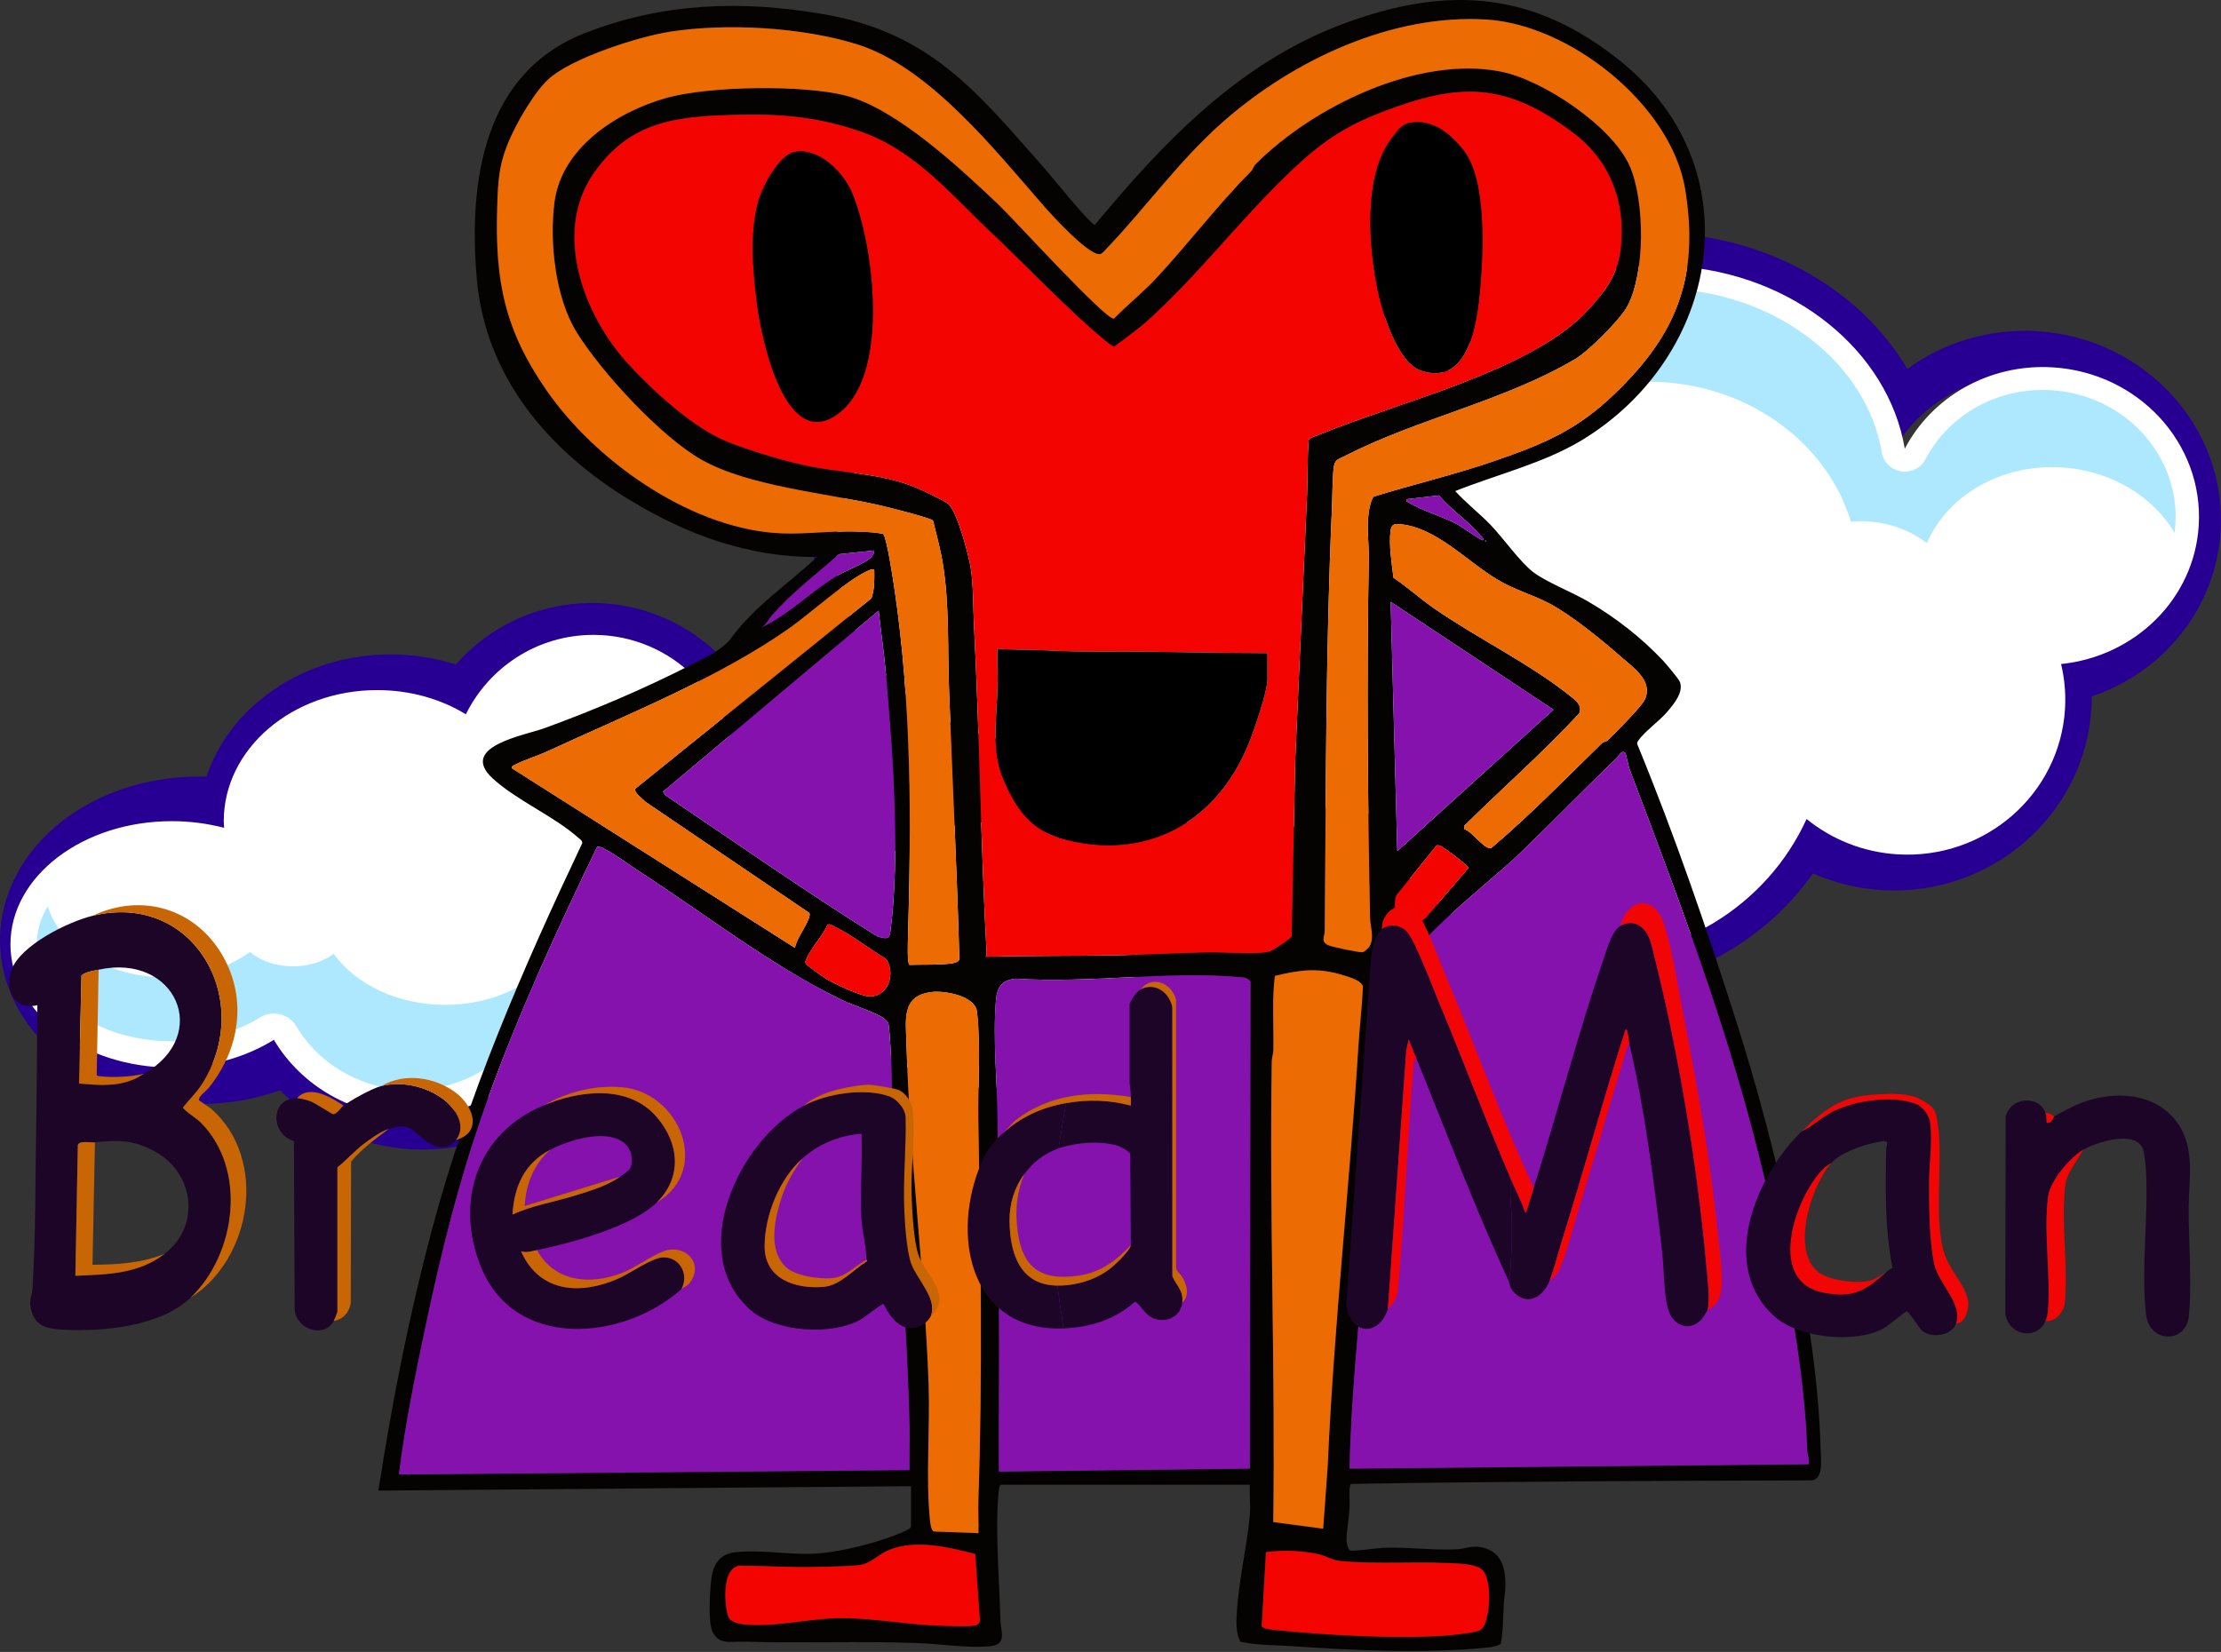 <svg xmlns="http://www.w3.org/2000/svg" width="1453" height="1081" viewBox="0 0 1453 1081" fill="none"><rect x="0" y="0" width="1453" height="1081" fill="#333333" stroke="none"/><g clip-path="url(#clip0_374_33)"><path d="M474.06 513.35C474.06 517.92 473.66 522.33 472.94 526.73C482.8 514.47 496.66 506.77 511.97 506.77C539.22 506.77 561.74 530.97 565.59 562.55C581.86 549.09 603.58 540.75 627.62 540.75C677.95 540.75 718.82 577.06 718.82 621.86C718.82 666.58 677.95 702.89 627.62 702.89C588.03 702.89 554.45 680.45 541.86 649.19C541.94 651.03 542.18 652.8 542.18 654.64C542.18 696.72 502.99 730.94 454.58 730.94C407.93 730.94 369.87 699.04 367.3 658.89C353.99 694.55 318.41 720.2 276.49 720.2C240.5 720.2 209.17 701.37 192.58 673.48C175.67 684.06 154.03 690.39 130.39 690.39C76.13 690.39 32.05 656.73 32.05 615.29C32.05 573.77 76.13 540.19 130.39 540.19C141.61 540.19 152.27 541.63 162.29 544.28C162.21 542.92 162.05 541.55 162.05 540.19C162.05 496.03 203.89 460.29 255.58 460.29C275.78 460.29 294.37 465.74 309.6 475.04C323.79 446.35 353.2 426.63 387.34 426.63C435.27 426.63 474.06 465.42 474.06 513.35ZM387.34 394.57C352.5 394.57 320.4 409.48 298.2 434.83C284.66 430.48 270.28 428.23 255.58 428.23C222.95 428.23 192.06 439.27 168.61 459.31C152.59 472.99 141.2 489.76 135.12 508.21C133.55 508.16 131.98 508.14 130.4 508.14C97.16 508.14 65.57 518.28 41.44 536.69C15.1 556.78 0 585.43 0 615.29C0 645.15 15.1 673.75 41.42 693.86C65.56 712.3 97.16 722.45 130.39 722.45C148.92 722.45 166.79 719.38 183.22 713.44C207.22 737.87 240.91 752.26 276.5 752.26C308.09 752.26 337.84 740.94 360.75 721.68C382.7 746.9 416.7 763 454.59 763C496.75 763 533.88 743.16 555.2 713.24C575.84 727.01 601.07 734.95 627.62 734.95C695.59 734.95 750.88 684.22 750.88 621.86C750.88 559.46 695.58 508.7 627.62 508.7C612.15 508.7 596.99 511.37 582.83 516.46C579.34 510.76 575.3 505.48 570.77 500.72C554.81 483.95 533.92 474.72 511.97 474.72C507.94 474.72 503.94 475.04 499.99 475.66C484.2 428.58 439.67 394.57 387.34 394.57Z" fill="#270093"></path><path d="M6.84 617.97C6.84 662.45 54.16 698.58 112.4 698.58C137.78 698.58 161.01 691.78 179.16 680.43C196.97 710.37 230.61 730.59 269.24 730.59C314.24 730.59 352.43 703.06 366.72 664.78C369.47 707.88 410.34 742.12 460.41 742.12C512.37 742.12 554.44 705.38 554.44 660.22C554.44 658.24 554.18 656.35 554.1 654.37C567.61 687.92 603.66 712.01 646.16 712.01C700.19 712.01 744.06 673.04 744.06 625.03C744.06 576.94 700.18 537.97 646.16 537.97C620.35 537.97 597.04 546.92 579.57 561.37C575.44 527.47 551.27 501.49 522.01 501.49C505.58 501.49 490.69 509.75 480.11 522.91C480.88 518.18 481.31 513.45 481.31 508.54C481.31 457.09 439.67 415.45 388.22 415.45C351.57 415.45 319.99 436.61 304.77 467.41C288.42 457.43 268.46 451.58 246.78 451.58C191.29 451.58 146.38 489.95 146.38 537.35C146.38 538.81 146.55 540.28 146.64 541.74C135.89 538.9 124.44 537.35 112.4 537.35C54.16 537.35 6.84 573.4 6.84 617.96V617.97Z" fill="white"></path><path d="M24.04 617.97C24.04 652.9 63.7 681.38 112.4 681.38C133.56 681.38 154.04 675.87 170.04 665.81C172.79 664.09 175.98 663.23 179.16 663.23C180.54 663.23 181.91 663.4 183.2 663.75C187.67 664.78 191.55 667.62 193.95 671.67C209.26 697.39 238.08 713.4 269.23 713.4C305.71 713.4 338.4 691.46 350.62 658.77C353.12 651.97 359.57 647.59 366.71 647.59C367.57 647.59 368.34 647.68 369.21 647.76C377.3 648.96 383.4 655.59 383.92 663.67C386.07 698 419.71 724.93 460.4 724.93C502.73 724.93 537.23 695.94 537.23 660.23C537.23 659.45 537.14 658.77 537.06 658.08C537.06 657.13 536.98 656.19 536.89 655.15C536.55 646.81 542.22 639.32 550.4 637.6C551.69 637.26 552.9 637.17 554.1 637.17C560.98 637.17 567.44 641.3 570.1 647.92C581.37 675.97 611.91 694.81 646.15 694.81C686.93 694.81 720.83 668.48 726.07 634.41C711.1 648.52 688.21 657.55 662.58 657.55C623.78 657.55 591.34 636.9 583.17 609.29C579.56 610.15 575.69 610.58 571.73 610.58C560.89 610.58 551.26 607.22 544.98 601.98C533.88 624.18 509.45 639.58 481.14 639.58C454.99 639.58 432.19 626.5 420.06 607.06C405.95 617.81 386.94 624.27 366.2 624.27C365.51 624.27 364.82 624.27 364.14 624.18C349.69 644.14 322.41 657.56 291.27 657.56C260.04 657.56 232.77 644.14 218.31 624.18C211.43 629.25 202.05 632.35 191.64 632.35C180.54 632.35 170.48 628.74 163.51 622.97C149.32 633.29 130.04 639.57 108.62 639.57C70.76 639.57 39.1 619.61 31.27 592.94C26.63 600.6 24.04 609.12 24.04 617.98V617.97Z" fill="#AEE8FF"></path><path d="M1028.63 618.46C960.24 614.31 905.3 566.24 890.46 503.99C873.74 528.64 846.06 544.08 815.66 542.23C778.7 539.99 748.87 513.02 739.07 477.18C722.87 482.43 705.14 484.84 686.73 483.72C613.85 479.3 558.09 421.61 562.14 354.85C566.19 288.02 628.52 237.49 701.4 241.92C729.37 243.62 754.73 253.2 775.26 268.01C787.78 228.53 826.61 201.01 870.86 203.69C903.84 205.69 931.77 223.99 947.1 250.08C974.3 206.12 1029.88 177.73 1092.31 181.52C1167.4 186.08 1227.2 235.6 1237.51 297.06C1254.56 264.45 1290.65 243.15 1331 245.59C1385.18 248.88 1426.5 293.66 1423.35 345.6C1420.53 392.05 1383.01 428.43 1336.32 433.21C1338.5 442.26 1339.4 451.81 1338.81 461.57C1335.53 515.68 1288.1 556.89 1232.97 553.54C1211.03 552.21 1191.21 543.97 1175.44 531.2C1150.55 585.89 1093.14 622.36 1028.65 618.44L1028.63 618.46ZM1026.88 647.36C1064.22 649.63 1100.71 640.67 1132.41 621.46C1153.82 608.49 1171.99 591.52 1186.06 571.53C1200.2 577.79 1215.42 581.5 1231.19 582.46C1302.51 586.79 1363.99 533.37 1368.23 463.37C1368.38 460.82 1368.46 458.27 1368.46 455.72C1415.81 439.66 1449.72 397.69 1452.77 347.41C1456.88 279.61 1403.03 220.98 1332.73 216.71C1301.57 214.82 1271.61 223.97 1247.79 241.41C1237.73 224.35 1224.24 208.78 1207.86 195.59C1176.63 170.44 1136.21 155.19 1094.04 152.63C1058.77 150.49 1023.97 157.16 993.4 171.92C975.67 180.48 959.86 191.49 946.48 204.48C926.14 187.1 900.32 176.48 872.58 174.8C827.94 172.09 786.62 192.81 762.68 227.48C744.07 219.21 723.93 214.29 703.13 213.03C614.15 207.63 537.69 270.46 532.67 353.08C527.66 435.66 595.97 507.23 684.95 512.63C697.2 513.37 709.32 512.85 721.21 511.07C740.1 545.61 774.73 568.76 813.88 571.14C837.12 572.55 859.62 566.7 878.97 554.79C889.49 573.74 903.5 590.87 920.26 604.98C950.35 630.3 987.2 644.96 1026.84 647.36H1026.88Z" fill="#270093"></path><path d="M547.25 353.44C551.45 284.29 615.94 232 691.36 236.57C720.31 238.33 746.54 248.25 767.79 263.57C780.74 222.71 820.93 194.23 866.71 197.01C900.84 199.08 929.74 218.02 945.61 245.02C973.75 199.53 1031.28 170.15 1095.88 174.07C1173.58 178.78 1235.46 230.04 1246.13 293.64C1263.77 259.89 1301.12 237.85 1342.87 240.38C1398.94 243.78 1441.7 290.12 1438.43 343.87C1435.51 391.94 1396.68 429.58 1348.37 434.53C1350.63 443.9 1351.56 453.78 1350.95 463.88C1347.55 519.88 1298.48 562.52 1241.42 559.06C1218.72 557.68 1198.21 549.16 1181.88 535.94C1156.12 592.53 1096.72 630.27 1029.98 626.22C959.21 621.93 902.36 572.18 887 507.77C869.7 533.28 841.05 549.25 809.59 547.34C771.35 545.02 740.47 517.11 730.33 480.03C713.56 485.47 695.21 487.96 676.17 486.8C600.75 482.22 543.05 422.52 547.24 353.44H547.25Z" fill="white"></path><path d="M562.48 354.36C566.17 293.58 623.561 247.46 690.441 251.52C715.351 253.03 739.011 261.37 758.781 275.63C761.121 277.35 763.971 278.35 766.861 278.52C768.761 278.64 770.691 278.38 772.561 277.82C777.241 276.3 780.901 272.7 782.331 268.06C793.571 232.72 827.85 209.67 865.79 211.97C893.52 213.65 918.441 228.82 932.381 252.48C934.951 256.84 939.591 259.67 944.691 259.98L945.451 260.03C950.801 260.05 955.86 257.36 958.66 252.8C984.77 210.64 1038.28 185.6 1094.96 189.03C1164.13 193.23 1221.34 238.27 1231.07 296.03C1232.14 302.4 1237.26 307.44 1243.77 308.43C1244.22 308.53 1244.76 308.56 1245.21 308.59C1251.23 308.96 1256.92 305.85 1259.69 300.46C1275.17 270.93 1307.44 253.23 1341.95 255.33C1389.49 258.21 1425.94 297.49 1423.19 342.95C1423.07 344.89 1422.88 346.76 1422.62 348.62C1408.47 324.8 1381.05 307.83 1348.68 305.87C1308.91 303.46 1273.93 324.37 1260.58 355.38C1249.76 347.22 1236.46 342.06 1221.91 341.18C1218.18 340.95 1214.5 341.03 1210.89 341.41C1195.94 291.73 1147.25 253.66 1087.37 250.03C1035.04 246.85 988.011 270.79 963.091 308.6C945.091 283.95 916.901 267.23 884.371 265.26C843.231 262.76 806.141 284.37 786.501 318.15C780.751 313.38 773.221 310.22 764.841 309.71C751.891 308.92 740.151 314.67 733.561 323.79C717.191 315.07 697.731 309.39 676.711 308.11C621.561 304.76 574 332.42 562.97 371.89C562.32 366.15 562.151 360.28 562.501 354.38L562.48 354.36Z" fill="#AEE8FF"></path><path d="M595.95 972.53L247.56 975.41C256.34 918.2 267.56 861.25 282.39 805.33C305.81 717 341.99 633.92 380.95 551.66C380.91 549.85 379.15 548.95 378.01 547.93C362.65 534.28 337.89 523.65 322.42 509.47C299.53 488.48 343.19 481.26 356.54 476.38C389.27 464.41 421.3 450.79 452.34 434.94C461.07 430.48 470.97 426.07 477.44 418.77C492.79 397.21 515.32 382.38 534.53 364.53C489.56 364.63 450.2 350.27 412.35 327.4C359.02 295.17 317.39 246.53 311.89 182.17C306.49 118.93 316.05 47.69 382.64 21.66C433.7 1.7 484.79 0.02 538.57 9.24C608.97 21.31 639.57 60.62 683.78 110.68C687.63 115.04 713.9 147.63 716.3 147.12C761.41 92.66 810.77 40.98 878.57 15.65C947.1 -9.95 1003.64 -5.85 1060.92 40.66C1147.13 110.65 1125.45 233.11 1034.85 288.05C1010.01 303.11 978.87 310.62 952.03 321.35C959.2 329.25 967.68 335.76 975.08 343.4C983.27 351.86 994.7 368.21 1003.37 374.62C1012.15 381.11 1028.72 387.61 1039.04 393.65C1056.88 404.08 1073.62 417.09 1087.86 432.17C1089.79 434.21 1098.17 444.17 1098.93 446.05C1101.7 452.93 1094.98 460.76 1090.72 465.81C1085.83 471.6 1075.63 478.91 1071.93 484.48C1071.34 485.37 1070.77 485.99 1071.18 487.15C1095.86 547.07 1116.92 608.65 1136.56 670.45C1161.87 750.08 1189.02 864.84 1191.05 948.03C1191.21 954.76 1193.47 969.41 1183.86 968.75C1083.83 968.98 983.74 969.38 883.84 971.04C882.13 972.23 883.11 983.5 882.93 986.45C882.54 993.05 880.83 1002.24 880.92 1008.55C880.94 1010.02 882.11 1013.97 883.14 1014.56C884.6 1015.39 901.97 1012.94 905.46 1012.81C921.16 1012.23 936.81 1014.57 952.56 1013.84C960.3 1013.48 963.39 1010.44 972.19 1013.33C984.2 1017.27 985.35 1030.21 984.72 1041.19C982.85 1052.5 983.98 1064.65 981.83 1075.73C980.68 1076.86 975.47 1077.91 973.63 1078.09C932.69 1082.14 885.17 1080 844.07 1077.15C833.26 1076.4 821.91 1076.69 811.42 1074.29C808.64 1068.83 808.76 1062.49 809.06 1056.51C810.13 1034.87 815.86 1012.14 817.67 991.22C818.22 984.89 817.3 977.96 817.68 971.56H655C653.95 971.56 653.62 973.9 653.51 974.87C650.71 998.7 653.88 1035.28 654.48 1060.38C654.64 1067.14 658.99 1075.89 648.3 1077.16C634.6 1078.79 614.6 1075.71 600.33 1075.18C562.4 1073.78 524.52 1075.41 487.03 1074.27C478.39 1074.01 469.59 1076.84 465.74 1066.77C463.28 1060.35 464.38 1039.99 465.46 1032.52C466.82 1023.04 471.3 1016.78 481.28 1015.71C497.6 1013.96 516.01 1017.43 532.2 1016.72C544.47 1016.18 559.9 1012.69 571.76 1009.25C575.25 1008.24 595.98 1001.73 595.98 998.92V972.53H595.95ZM818.28 112.28C819.53 111.02 820.13 108.73 821.51 107.35C858.99 69.69 927.86 36.17 981.81 46.82C1009.56 52.3 1055.12 82.8 1066.38 109.09C1076.04 131.65 1076.44 178.82 1064.48 200.61C1059.64 209.43 1039.31 229.72 1030.6 234.87C984.31 262.28 928.82 273.52 880.64 297.98C874.75 300.97 872.93 300.46 872.31 307.89C871.63 315.96 871.71 324.73 871.35 332.84C867.23 424.91 867.48 516.98 866.63 609.32C866.59 613.19 863.88 616.05 868.9 618.48C871.27 619.63 888.74 623.25 891.14 623.11C892.73 623.02 895.54 620.08 896.22 618.75C899.07 613.17 896.42 606.38 896.3 600.68C894.74 522.46 894.09 443.72 895.46 365.51C895.64 355.45 893.88 345.78 895.48 334.89C895.83 332.53 897.15 325.81 898.92 324.89C924.71 316.91 951.21 310.72 976.74 301.94C1006.47 291.72 1028.93 282.92 1052.32 261.4C1095.5 221.67 1112.22 183.77 1102.44 123.9C1093.41 68.67 1027.18 16.23 972.63 12.81C910.64 8.93 846.59 39.15 800.87 79.05C772.11 104.16 749.9 135.5 724.07 162.53C722.91 163.74 720.94 166.3 719.29 166.34C711.57 166.51 688.47 141.22 682.78 134.7C651.05 98.41 607.68 43.42 560.22 28.84C524.28 17.81 475.4 15.01 438.34 20.75C417.79 23.94 373.34 38.1 358.43 52.17C349.47 60.62 338.98 78.73 333.92 90.04C326.3 107.05 325.81 117.62 325.26 136.08C323.81 184.13 330.2 215.99 357.58 255.48C389.25 301.15 449.51 344.06 506.22 348.7C521.74 349.97 537.87 347.91 553.25 347.76C561.5 347.68 569.68 347.95 577.81 349.31C580.27 352.44 584.35 379.84 585.23 385.82C596.39 461.29 596.21 538 593.99 614.04C593.91 616.85 593.45 630.39 594.93 631.41C602.48 631.13 611.08 631.47 618.49 630.86C621.05 630.65 627.44 630.33 627.62 627.52C626.01 568.55 623.04 509.73 620.86 450.96C619.84 423.49 621.2 395.77 616.78 368.66C615.25 359.29 612.64 349.93 610.42 340.7C609.34 339.01 581.1 331.95 576.76 330.94C540.88 322.59 490.29 318.47 459.02 300.88C432.5 285.97 393.46 243.6 377.29 217.53C363.22 194.84 359.35 158.53 362.74 132.29C367.35 96.54 403.55 73.27 435.67 64.14C463.46 56.24 526.1 55.24 554.12 62.77C587.07 71.63 628.61 110.48 653.54 134.18C662.78 142.97 723.3 209.43 728.73 208.51C737.78 199.29 747.91 191.19 756.71 181.72C778.07 158.72 795.81 134.98 818.27 112.28H818.28ZM644.89 626.06C672.87 625.32 700.91 625.64 728.91 625.15C749.19 624.79 769.98 623.6 790.25 623.15C799.94 622.94 823.23 624.94 830.82 622.45C832.96 621.75 844.2 614.33 844.98 612.62L847.35 496.94C849.96 439.09 852.54 381.15 855.11 323.31C855.63 311.54 855.15 299.66 856.16 287.89C856.66 286.42 860.88 285.33 862.51 284.65C913.29 263.5 1002.65 242.63 1038.87 202.84C1050.87 189.66 1058.68 179.58 1060.44 161.07C1063.29 131.17 1052.86 104.74 1029.09 86.86C984.71 53.48 954.51 53.9 903.77 73.5C879.86 82.73 865.03 92.77 846.41 110.19C813.22 141.24 783.74 180.45 750 210.52C743.4 216.4 735.9 221.5 728.86 226.85C727.82 226.85 723.78 223.47 722.61 222.51C698.43 202.67 672.54 174.89 649.18 152.94C621.95 127.36 598.46 98.01 561.89 85.71C534.44 76.48 511.17 74.41 482.17 75.13C442.91 76.1 412.27 78.87 388.24 113.65C361.45 152.42 382.09 206.76 411.17 238.34C427.47 256.04 453.59 280.04 475.71 288.97C489.91 294.7 509.9 300.68 524.87 304.11C549.82 309.82 574.31 309.03 598.5 318.78C602.63 320.45 617.35 327.32 620.27 329.64C626.1 334.25 633.79 363.44 635.03 371.5C636.93 383.83 636.56 397.17 637.2 409.64C640.89 481.06 641.53 552.53 645.46 623.88C645.51 624.72 645.05 625.31 644.87 626.06H644.89ZM970.24 353.5C970.65 351.7 969.22 351.22 968.33 350.14C960.66 340.9 949.23 333.59 941.42 324.19L920.35 326.63C919.86 328.88 920.66 328.17 921.59 328.78C929.73 334.08 944.29 338 953.96 343.41C955.93 344.51 969.57 354.19 970.25 353.5H970.24ZM1051.5 484.67C1056.59 479.69 1073.54 462.94 1076 457.83C1081.88 445.62 1068.16 436.55 1059.95 429.35C1047.66 418.57 1027.9 402.45 1013.72 394.96C1002.53 389.05 991.23 386.23 979.54 379.24C959.53 367.28 939.52 345.06 915.88 343.02C912.03 342.69 910.25 343.18 909.73 347.23C908.52 356.55 910.47 368.68 911.63 378.05C920.74 384.16 928.89 391.62 937.88 397.87C965.93 417.39 1000.94 434.33 1027.18 455.41C1030.91 458.41 1035.29 461.48 1033.15 466.82C1009.37 492.45 982.82 515.82 957.91 540.37V542.47C963.05 544.47 968.69 552.61 973.16 554.6C974.22 555.07 974.92 555.4 975.98 554.62C1001.2 533.21 1024.27 509.47 1047.94 486.38C1049.05 485.3 1050.88 485.29 1051.5 484.69V484.67ZM971.69 353.5V354.46C972.31 354.14 972.31 353.82 971.69 353.5ZM571.95 360.23L548.94 362.64C533.95 375.74 518.48 387.48 505.24 402.44C502.76 405.24 501.5 408.72 498.07 410.62C516.05 402.13 530.11 387.37 547.07 377.1C553 373.51 564.26 369.34 569.03 365.47C570.52 364.26 572.03 362.27 571.94 360.23H571.95ZM571.95 372.69C570.17 372.37 569.09 372.88 567.57 373.59C553.14 380.3 530.6 401.04 516.61 410.92C470.56 443.46 409.02 468.11 357.63 491.87C351.29 494.8 343.2 497.13 337.25 500.29C336.24 500.83 334.51 501.14 334.9 502.73L520.05 620.24C521.15 613.93 527.99 605.6 529.32 600.17C529.57 599.15 530.11 598.29 529.29 597.29L422.32 524.74C420.5 522.71 415.01 519.07 415.45 516.26L570.11 391.49C572.25 385.45 572.04 379 571.95 372.7V372.69ZM909.79 393.82L914.12 556.97L1016.31 464.39L909.79 393.82ZM574.83 399.57L433.7 518.11L435.32 520.38C481.42 551.47 526.95 583.4 574.14 612.85C578.59 613.98 581.71 615.36 582.41 610.16C589.17 560.14 584.01 492.15 579.62 441.33C578.42 427.39 576.27 413.48 574.83 399.58V399.57ZM1063.3 492.69C1060.78 490.41 1058.75 494.98 1057.63 496.05C1036.05 516.71 1015.26 538.22 993.78 558.91C973.36 578.58 912.13 624.16 908.92 650.65C905.47 679.18 903.28 708.15 900.04 736.78C896.72 766.05 894.79 793.02 892.49 822.32C888.86 868.52 883.83 914.64 882.9 961.02L1183.31 958.14C1183.81 955.02 1182.42 952.09 1182.31 949.06C1180.43 897.04 1169.93 842.91 1159.02 791.92C1137.92 693.27 1101.91 597.71 1066.2 503.72C1065.33 501.44 1063.72 493.07 1063.3 492.69ZM914.85 601.81C918.66 605.62 928.9 604.38 932.74 600.57L960.63 568.01C960.63 566.4 944.8 554.58 942.37 553.61C941.34 553.2 940.55 552.7 939.52 553.57L913.4 586.03C912.03 589.69 912.01 598.97 914.84 601.81H914.85ZM595 961.98C594.8 952.87 595.23 943.7 595.03 934.58C593.63 869.47 587.75 803.97 584.39 738.87C583.47 720.98 583.71 702.9 582.55 685.05C582.36 682.08 581.7 670.82 581.05 669.27C580.58 668.15 577.69 665.87 576.47 665.21C568.49 660.91 557.37 657.66 548.88 653.45C502.86 630.66 462.71 599.13 419.86 571.33C412.7 566.69 403.19 559.45 396.02 555.83C394.33 554.98 392.7 553.71 390.65 554.14C364.38 608.54 338.93 663.58 318.57 720.57C300.7 770.61 288.49 819.56 277.62 871.56C271.16 902.44 264.81 933.56 261 964.84L595 961.96V961.98ZM541.39 605.08C538.2 612.6 530.66 620.03 527.6 627.31C527.06 628.6 526.39 629.43 527.3 630.86C527.79 631.64 538.9 639.62 540.61 640.63C546.1 643.88 563.78 652.26 569.57 652.07C581.41 651.69 586.03 636.54 579.66 627.49C568.97 621.11 557.75 612.15 546.7 606.71C545.36 606.05 542.77 604.27 541.39 605.08ZM865.59 1000.31L868.56 959.62C872.57 867.65 882.94 775.96 888.68 684.15C889.48 671.34 891.05 658.53 891.6 645.69C891.04 641.43 880.78 638.75 876.69 637.57C861.27 633.13 849.36 634.9 834.04 638.62C832 654.6 833.35 670.92 833.04 687.05C832.99 689.57 832.04 691.9 831.99 694.64C830.4 795.07 834.35 895.54 832.97 995.98L865.57 1000.31H865.59ZM817.65 961.02L818.07 642.43C816.46 639.95 814.15 639.7 811.45 639.45C764.44 635.19 712.09 643.62 664.53 640.42C655.74 641.25 652.31 645.79 651.58 654.34C649.39 680.04 652.47 707.34 652.62 733.03C652.87 775.89 653.26 818.91 653.58 861.63C653.83 895.39 653.3 929.18 653.53 962.93L817.66 961.01L817.65 961.02ZM640.1 1003.25C640.32 996.07 639.81 988.8 640.06 981.61C642.91 899.11 641.59 816.53 640.06 734.08C639.63 711.01 641.77 684.56 639.16 662.04C637.96 651.72 618.28 648.18 609.86 649.1C589.48 651.33 592.59 667.24 593.03 683.22C595.06 757.34 604.86 831.67 607.51 905.8C608.54 934.49 605.55 966.94 608.44 995.08C608.63 996.95 609.21 1001.57 610.95 1002.17L640.1 1003.26V1003.25ZM637.96 1016.9C620.7 1012.37 598.62 1007.22 581.57 1014.3C573.62 1017.6 569.86 1023.53 560.9 1024.34C553.27 1025.03 542.93 1025.15 535.05 1025.36C517.81 1025.83 500.61 1024.63 483.4 1024.57C472.3 1026.81 473.92 1048.93 476.2 1057.24C477.82 1063.15 489.3 1063.26 494.86 1063.33C511.88 1063.56 531.27 1059.1 548.4 1058.86C569.92 1058.56 592.05 1062.96 613.67 1063.73C618.56 1063.9 634.89 1064.56 638.47 1063.5C639.88 1063.08 640.94 1061.8 641.07 1060.32L637.97 1016.89L637.96 1016.9ZM969.95 1027.53C967.56 1024.86 960.84 1023.71 957.27 1023.42C931.11 1021.28 901.75 1024.01 876.68 1021.48C871.44 1020.95 867.72 1018.25 862.8 1017.12C851.96 1014.64 839.21 1014.22 828.21 1015.74L825.45 1064.07C826.04 1065.79 831.55 1066.39 833.5 1066.58C867.54 1069.93 908.92 1072.41 942.93 1070.48C948.83 1070.14 961.25 1068.88 966.64 1067.32C968.69 1066.73 969.37 1066.27 970.46 1064.42C974.95 1056.78 976.08 1034.39 969.95 1027.54V1027.53Z" fill="#050202"></path><path d="M644.89 626.06C645.07 625.31 645.53 624.72 645.48 623.88C641.55 552.53 640.92 481.06 637.22 409.64C636.58 397.17 636.95 383.83 635.05 371.5C633.81 363.43 626.12 334.25 620.29 329.64C617.36 327.33 602.65 320.45 598.52 318.78C574.33 309.03 549.84 309.83 524.89 304.11C509.92 300.68 489.93 294.7 475.73 288.97C453.61 280.04 427.49 256.05 411.19 238.34C382.1 206.76 361.47 152.42 388.26 113.65C412.29 78.87 442.93 76.11 482.19 75.13C511.18 74.41 534.45 76.48 561.91 85.71C598.48 98 621.97 127.36 649.2 152.94C672.57 174.88 698.45 202.67 722.63 222.51C723.81 223.47 727.84 226.85 728.88 226.85C735.92 221.5 743.42 216.4 750.02 210.52C783.77 180.45 813.25 141.23 846.43 110.19C865.05 92.77 879.89 82.73 903.79 73.5C954.53 53.9 984.73 53.48 1029.11 86.86C1052.88 104.74 1063.3 131.17 1060.46 161.07C1058.7 179.58 1050.89 189.66 1038.89 202.84C1002.67 242.62 913.3 263.5 862.53 284.65C860.9 285.33 856.68 286.43 856.18 287.89C855.17 299.66 855.65 311.54 855.13 323.31C852.56 381.15 849.98 439.09 847.37 496.94L845 612.62C844.22 614.34 832.98 621.75 830.84 622.45C823.25 624.94 799.95 622.93 790.27 623.15C769.99 623.59 749.2 624.79 728.93 625.15C700.93 625.64 672.89 625.32 644.91 626.06H644.89ZM923 80.23C916.64 81.23 914.55 85.44 910.79 90.09C891.69 113.74 895.29 161.87 901.44 190.54C904.6 205.27 914.26 237.59 929.93 242.67C961.3 252.84 966.4 210.24 968.33 188.9C970.47 165.24 972.63 118.04 957.76 98.72C949.3 87.73 937.54 77.95 923.01 80.24L923 80.23ZM519.88 99.4C509.75 101.29 499.17 121.4 496.4 130.63C490.1 151.63 492.57 177.72 495.3 199.35C498.09 221.46 514.21 299.71 550.39 269.07C581.76 242.51 571.75 160.98 557.59 126.51C552.01 112.92 535.91 96.42 519.89 99.4H519.88ZM829.17 427.4C794.43 427.38 759.75 426.24 724.99 426.39C709.47 426.46 697.46 426.31 681.84 425.49C672.13 424.98 662.28 425.36 652.57 424.52C652.35 432.99 652.86 441.53 652.61 450C652.02 470.26 648.33 491.12 656.55 510.29C664.35 528.48 674.06 542.9 694.05 548.6C749.53 564.42 796.5 537.97 817.15 485.93C820.66 477.08 829.16 452.8 829.16 444.2V427.4H829.17Z" fill="#F30401"></path><path d="M595 961.98L261 964.86C264.81 933.57 271.16 902.46 277.62 871.58C288.49 819.58 300.7 770.63 318.57 720.59C338.92 663.6 364.37 608.56 390.65 554.16C392.71 553.73 394.33 554.99 396.02 555.85C403.19 559.47 412.71 566.71 419.86 571.35C462.71 599.15 502.86 630.68 548.88 653.47C557.37 657.68 568.49 660.93 576.47 665.23C577.69 665.88 580.58 668.16 581.05 669.29C581.7 670.84 582.36 682.1 582.55 685.07C583.71 702.93 583.47 721.01 584.39 738.89C587.75 803.99 593.62 869.49 595.03 934.6C595.23 943.72 594.8 952.89 595 962V961.98Z" fill="#8612AE"></path><path d="M1063.3 492.69C1063.72 493.07 1065.33 501.44 1066.2 503.72C1101.91 597.72 1137.91 693.27 1159.02 791.92C1169.93 842.91 1180.43 897.04 1182.31 949.06C1182.42 952.1 1183.82 955.03 1183.31 958.14L882.899 961.02C883.829 914.65 888.859 868.53 892.489 822.32C894.789 793.01 896.719 766.04 900.039 736.78C903.279 708.15 905.469 679.18 908.919 650.65C912.129 624.16 973.349 578.58 993.779 558.91C1015.26 538.22 1036.05 516.71 1057.63 496.05C1058.75 494.97 1060.78 490.41 1063.3 492.69Z" fill="#8612AE"></path><path d="M818.28 112.28C795.82 134.98 778.08 158.72 756.72 181.72C747.92 191.19 737.79 199.29 728.74 208.51C723.3 209.44 662.79 142.97 653.55 134.18C628.62 110.48 587.09 71.62 554.13 62.77C526.1 55.24 463.46 56.24 435.68 64.14C403.56 73.27 367.36 96.54 362.75 132.29C359.36 158.53 363.24 194.84 377.3 217.53C393.46 243.6 432.51 285.97 459.03 300.88C490.3 318.47 540.89 322.59 576.77 330.94C581.11 331.95 609.35 339.01 610.43 340.7C612.65 349.92 615.26 359.28 616.79 368.66C621.21 395.77 619.85 423.48 620.87 450.96C623.05 509.73 626.02 568.54 627.63 627.52C627.45 630.33 621.06 630.65 618.5 630.86C611.09 631.47 602.49 631.13 594.94 631.41C593.47 630.39 593.92 616.84 594 614.04C596.22 538 596.4 461.29 585.24 385.82C584.36 379.84 580.28 352.44 577.82 349.31C569.68 347.95 561.51 347.68 553.26 347.76C537.88 347.91 521.75 349.97 506.23 348.7C449.52 344.06 389.26 301.16 357.59 255.48C330.21 216 323.82 184.14 325.27 136.08C325.83 117.62 326.32 107.05 333.93 90.04C339 78.73 349.49 60.63 358.44 52.17C373.35 38.1 417.8 23.94 438.35 20.75C475.4 15 524.29 17.8 560.23 28.84C607.7 43.41 651.06 98.4 682.79 134.7C688.49 141.22 711.58 166.51 719.3 166.34C720.96 166.3 722.93 163.74 724.08 162.53C749.91 135.5 772.12 104.16 800.88 79.05C846.59 39.15 910.64 8.93 972.64 12.81C1027.19 16.22 1093.42 68.67 1102.45 123.9C1112.24 183.77 1095.51 221.67 1052.33 261.4C1028.94 282.93 1006.47 291.73 976.75 301.94C951.22 310.72 924.72 316.91 898.93 324.89C897.16 325.81 895.84 332.53 895.49 334.89C893.89 345.77 895.65 355.44 895.47 365.51C894.1 443.72 894.74 522.46 896.31 600.68C896.42 606.38 899.08 613.18 896.23 618.75C895.55 620.08 892.74 623.01 891.15 623.11C888.76 623.25 871.29 619.63 868.91 618.48C863.89 616.05 866.6 613.18 866.64 609.32C867.48 516.98 867.24 424.91 871.36 332.84C871.72 324.73 871.64 315.96 872.32 307.89C872.94 300.46 874.76 300.98 880.65 297.98C928.83 273.52 984.32 262.28 1030.61 234.87C1039.32 229.71 1059.65 209.42 1064.49 200.61C1076.45 178.82 1076.06 131.65 1066.39 109.09C1055.13 82.8 1009.57 52.3 981.82 46.82C927.87 36.17 859 69.69 821.52 107.35C820.14 108.74 819.54 111.02 818.29 112.28H818.28Z" fill="#EC6B02"></path><path d="M817.65 961.02L653.52 962.94C653.29 929.19 653.82 895.4 653.57 861.64C653.25 818.91 652.86 775.9 652.61 733.04C652.46 707.36 649.38 680.06 651.57 654.35C652.3 645.8 655.73 641.26 664.52 640.43C712.09 643.63 764.44 635.21 811.44 639.46C814.14 639.7 816.45 639.95 818.06 642.44L817.64 961.03L817.65 961.02Z" fill="#8612AE"></path><path d="M574.829 399.57C576.269 413.48 578.419 427.39 579.619 441.32C584.009 492.14 589.169 560.13 582.409 610.15C581.709 615.35 578.579 613.97 574.139 612.84C526.949 583.39 481.419 551.47 435.319 520.37L433.699 518.1L574.829 399.56V399.57Z" fill="#8612AE"></path><path d="M865.589 1000.31L832.989 995.98C834.359 895.54 830.409 795.07 832.009 694.64C832.049 691.9 833.009 689.57 833.059 687.05C833.369 670.92 832.019 654.6 834.059 638.62C849.379 634.9 861.289 633.13 876.709 637.57C880.799 638.75 891.059 641.43 891.619 645.69C891.069 658.53 889.499 671.34 888.699 684.15C882.949 775.97 872.589 867.65 868.579 959.62L865.609 1000.31H865.589Z" fill="#EC6B02"></path><path d="M640.1 1003.25L610.95 1002.16C609.21 1001.56 608.63 996.94 608.44 995.07C605.55 966.93 608.53 934.48 607.51 905.79C604.86 831.66 595.07 757.33 593.03 683.21C592.59 667.23 589.47 651.33 609.86 649.09C618.28 648.17 637.96 651.71 639.16 662.03C641.77 684.55 639.63 711 640.06 734.07C641.59 816.53 642.91 899.1 640.06 981.6C639.81 988.79 640.32 996.05 640.1 1003.24V1003.25Z" fill="#EC6B02"></path><path d="M571.95 372.69C572.04 378.99 572.239 385.44 570.109 391.48L415.45 516.25C415.01 519.06 420.5 522.7 422.32 524.73L529.289 597.28C530.109 598.28 529.57 599.14 529.32 600.16C527.99 605.6 521.149 613.92 520.049 620.23L334.899 502.72C334.499 501.12 336.239 500.82 337.249 500.28C343.189 497.12 351.28 494.8 357.63 491.86C409.03 468.1 470.559 443.45 516.609 410.91C530.599 401.02 553.14 380.28 567.57 373.58C569.09 372.87 570.18 372.37 571.95 372.68V372.69Z" fill="#EC6B02"></path><path d="M1051.5 484.67C1050.88 485.28 1049.05 485.28 1047.94 486.36C1024.27 509.45 1001.2 533.19 975.979 554.6C974.919 555.38 974.219 555.05 973.159 554.58C968.679 552.59 963.049 544.45 957.899 542.45V540.35C982.829 515.8 1009.38 492.43 1033.16 466.8C1035.3 461.46 1030.92 458.39 1027.19 455.39C1000.95 434.31 965.939 417.37 937.889 397.85C928.899 391.6 920.749 384.14 911.639 378.03C910.489 368.65 908.529 356.53 909.739 347.21C910.269 343.16 912.049 342.67 915.889 343C939.529 345.04 959.539 367.25 979.549 379.22C991.239 386.21 1002.54 389.03 1013.73 394.94C1027.91 402.43 1047.67 418.55 1059.96 429.33C1068.16 436.53 1081.89 445.6 1076.01 457.81C1073.55 462.92 1056.6 479.67 1051.51 484.65L1051.5 484.67Z" fill="#EC6B02"></path><path d="M909.789 393.82L1016.31 464.39L914.119 556.97L909.789 393.82Z" fill="#8612AE"></path><path d="M969.949 1027.53C976.069 1034.38 974.949 1056.77 970.459 1064.41C969.369 1066.26 968.699 1066.72 966.639 1067.31C961.239 1068.87 948.819 1070.13 942.929 1070.47C908.919 1072.41 867.529 1069.93 833.499 1066.57C831.549 1066.38 826.039 1065.78 825.449 1064.06L828.209 1015.73C839.209 1014.21 851.959 1014.63 862.799 1017.11C867.719 1018.24 871.439 1020.94 876.679 1021.47C901.749 1024 931.119 1021.27 957.269 1023.41C960.839 1023.7 967.559 1024.85 969.949 1027.52V1027.53Z" fill="#F30401"></path><path d="M637.96 1016.9L641.06 1060.33C640.93 1061.81 639.88 1063.09 638.46 1063.51C634.88 1064.58 618.55 1063.92 613.66 1063.74C592.04 1062.97 569.91 1058.56 548.39 1058.87C531.26 1059.11 511.87 1063.57 494.85 1063.34C489.29 1063.26 477.81 1063.16 476.19 1057.25C473.91 1048.93 472.29 1026.82 483.39 1024.58C500.6 1024.64 517.8 1025.84 535.04 1025.37C542.92 1025.15 553.26 1025.04 560.89 1024.35C569.85 1023.54 573.61 1017.61 581.56 1014.31C598.61 1007.23 620.69 1012.37 637.95 1016.91L637.96 1016.9Z" fill="#F30401"></path><path d="M541.39 605.08C542.77 604.27 545.36 606.05 546.7 606.71C557.75 612.15 568.97 621.1 579.66 627.49C586.02 636.54 581.41 651.69 569.57 652.07C563.77 652.26 546.1 643.88 540.61 640.63C538.9 639.62 527.79 631.64 527.3 630.86C526.39 629.43 527.06 628.6 527.6 627.31C530.66 620.03 538.21 612.6 541.39 605.08Z" fill="#F30401"></path><path d="M914.85 601.81C912.02 598.98 912.04 589.69 913.41 586.03L939.53 553.57C940.55 552.7 941.35 553.21 942.38 553.61C944.81 554.57 960.64 566.4 960.64 568.01L932.75 600.57C928.91 604.38 918.67 605.63 914.86 601.81H914.85Z" fill="#F30401"></path><path d="M571.949 360.23C572.039 362.27 570.529 364.26 569.039 365.47C564.259 369.34 552.999 373.51 547.079 377.1C530.119 387.37 516.059 402.13 498.079 410.62C501.499 408.73 502.769 405.25 505.249 402.44C518.479 387.48 533.949 375.74 548.949 362.64L571.959 360.23H571.949Z" fill="#8612AE"></path><path d="M970.239 353.5C969.559 354.19 955.909 344.51 953.949 343.41C944.279 338.01 929.719 334.08 921.579 328.78C920.649 328.18 919.849 328.89 920.339 326.63L941.409 324.19C949.219 333.59 960.649 340.9 968.319 350.14C969.219 351.22 970.649 351.69 970.229 353.5H970.239Z" fill="#8612AE"></path><path d="M971.689 353.5C972.309 353.82 972.309 354.14 971.689 354.46V353.5Z" fill="#8612AE"></path><path d="M829.17 427.4V444.2C829.17 452.8 820.67 477.09 817.16 485.93C796.51 537.97 749.54 564.42 694.06 548.6C674.06 542.9 664.35 528.48 656.56 510.29C648.35 491.12 652.03 470.26 652.62 450C652.87 441.53 652.36 432.99 652.58 424.52C662.29 425.37 672.13 424.98 681.85 425.49C697.47 426.31 709.49 426.46 725 426.39C759.76 426.24 794.44 427.38 829.18 427.4H829.17Z" fill="#010000"></path><path d="M519.88 99.4C535.91 96.42 552 112.92 557.58 126.51C571.75 160.99 581.75 242.51 550.38 269.07C514.2 299.71 498.08 221.46 495.29 199.35C492.56 177.72 490.1 151.63 496.39 130.63C499.16 121.4 509.74 101.29 519.87 99.4H519.88Z" fill="#010000"></path><path d="M922.999 80.23C937.529 77.95 949.299 87.72 957.749 98.71C972.619 118.04 970.459 165.23 968.319 188.89C966.389 210.24 961.289 252.83 929.919 242.66C914.249 237.58 904.589 205.26 901.429 190.53C895.279 161.87 891.679 113.73 910.779 90.08C914.539 85.43 916.629 81.22 922.989 80.22L922.999 80.23Z" fill="#010000"></path><path d="M124.6 849.26C105.03 867.91 67.56 871.57 41.65 870.13C31.52 869.57 23.03 868.36 20.34 856.99C18.75 850.25 20.91 848.72 21.25 843.24C23.42 808.78 23.08 771.45 23.69 736.72C24.15 710.41 24.2 684.07 24.46 657.77C9.44 661.37 2.89 647.77 7.49 634.79C13.24 618.56 44.55 603.18 60.51 599.29C127.45 582.95 167.18 655.72 131.65 710.1C128.18 715.41 123.54 719.67 119.74 724.69C119.75 726.17 129.21 732.45 131.04 734.26C161.92 764.89 154.63 820.63 124.6 849.26ZM64.52 634.54C60.71 635.38 56.55 635.74 53.28 638.28L51.7 709.05C64.66 710.05 75.48 711.35 87.74 706.23C90.09 705.25 92 703.87 94.16 702.64C138.77 677.25 114.92 623.5 64.52 634.54ZM62.12 747.51C58.97 747.83 51.54 746.05 50.9 749.51L49.3 834.84C70.22 833.98 90.62 833.71 107.78 820.41C131.77 801.83 126.98 766.71 100.32 752.96C86.25 745.71 77.2 745.97 62.12 747.5V747.51Z" fill="#1C0526"></path><path d="M1117.08 857.27C1117 857.54 1114.6 861.54 1114.23 862.03C1106.76 871.97 1094.98 868.47 1091.45 857.27C1088.36 847.48 1088.68 830.88 1087.44 820.02C1082.19 774.07 1076.34 727.62 1065.82 682.61C1065.36 680.62 1065.38 678.2 1064.77 676.04C1064.54 675.21 1064.58 673.62 1063.43 673.81C1048.83 719.42 1036.3 765.72 1021.98 811.42C1019.27 820.06 1016.89 829.78 1013.76 838.05C1009.64 848.9 998.719 855.31 989.719 844.87C987.629 842.45 987.649 839.68 986.529 837.25C987.499 836.04 987.909 833.45 988.029 831.94C989.309 815.96 989.539 799.12 988.099 783.21L988.129 770.76C991.329 778.22 995.059 785.5 997.749 793.19C998.829 793.43 998.649 792.36 998.919 791.59C1000.56 786.89 1001.84 781.93 1003.35 777.18C1019 727.79 1032.21 676.58 1048.99 627.74C1051.12 621.54 1054.36 609.04 1060.22 605.72C1063.96 603.6 1069.08 603.26 1072.64 605.72C1079.53 610.48 1080.37 618.29 1082.26 625.74C1098.02 687.76 1110.68 764.25 1116.29 828.05C1116.94 835.4 1118.96 850.86 1117.09 857.29L1117.08 857.27Z" fill="#1C0526"></path><path d="M429.79 786.77C413.58 802.8 373.54 813.39 351.29 818.02C347.87 818.73 344.29 820 340.88 818.82C353.07 846.28 380.37 847.55 405.24 836.33C412.62 833 427.02 822.73 434.19 822.76C445.17 822.81 450.77 834.32 445.8 843.65C407.25 877.64 335.83 884.08 314.04 827.61C297.59 784.96 312.7 741.43 355.28 723.47C379.06 713.44 411.22 709.38 429.75 731.1C444.39 748.26 446.44 770.27 429.77 786.76L429.79 786.77ZM360.1 752.32C343.17 761.17 336.41 776.09 335.27 794.78C348.2 788.8 362.55 786.56 376.12 782.36C386.39 779.18 397.01 776.09 405.76 769.94C412.06 765.52 414.08 764.74 412.99 755.9C412.57 752.49 410.06 749.05 407.31 747.16C395.29 738.89 372.07 746.06 360.1 752.32Z" fill="#1C0526"></path><path d="M988.11 770.74L988.08 783.19C989.52 799.1 989.29 815.94 988.01 831.92C987.89 833.44 987.48 836.03 986.51 837.23C964.88 790.47 945.92 740.09 926.43 692.22C924.81 688.23 922.91 684.33 921.61 680.21L920.02 687.02L908 856.46C901.82 875.71 882.46 873.02 880.76 853.26L896.79 628.54C897.47 622.04 898.57 612.55 903.99 608.1C908.52 604.39 915.37 605.05 919.6 608.91C925.52 614.29 937.3 646.05 941.21 655.4C957.22 693.68 971.72 732.62 988.1 770.74H988.11Z" fill="#1C0526"></path><path d="M1279.69 866.08C1276.82 874.06 1264 875.96 1257.64 870.91C1255.26 869.02 1248.69 857.78 1247.3 858.1C1246.35 858.31 1234.75 867.97 1231.58 869.64C1213.67 879.1 1177.36 875.71 1161.56 862.05C1123.45 829.1 1148.79 769.1 1178.76 740.29C1186.37 736.63 1192.45 730.41 1200.1 726.78C1214.35 720.02 1238.33 716.54 1253.24 722.27C1258.1 724.14 1262.28 730 1262.86 735.08C1264.3 747.55 1262.08 761.09 1262.03 773.5C1261.95 789.65 1262.11 811.47 1265.36 827.12C1267.96 839.65 1284.28 853.29 1279.68 866.07L1279.69 866.08ZM1197.98 761.13C1195.29 762.38 1192.25 765.3 1190.36 767.53C1173.57 787.32 1155.85 839.16 1193.64 845.99C1212.92 849.48 1220.3 844.4 1234.03 832.43C1235.34 831.28 1236.73 830.51 1238.09 829.48C1233.01 804.1 1233.44 777.75 1233.99 751.88C1234.03 749.79 1235.95 746.98 1232.84 746.68C1231.88 746.59 1228.04 747.47 1226.65 747.74C1217.99 749.45 1203.92 754.47 1197.97 761.12L1197.98 761.13Z" fill="#1C0526"></path><path d="M609.22 860.48C608.27 863.46 604.59 866.66 601.77 867.85C590.12 872.75 582.58 862.49 577.97 853.28C577.23 852.79 565.71 861.94 563.5 863.23C544.83 874.15 507.8 871.96 491.05 857.31C448.62 820.21 483.11 746.04 525.92 723.49C540.92 715.59 565.19 711.79 581.41 717.26C586.6 719.01 592.29 725.47 592.45 731.13C592.98 750.86 590.75 771.27 591.58 791.22C591.97 800.7 593.08 818.87 596.28 827.38C600.03 837.37 612.87 849.04 609.24 860.49L609.22 860.48ZM525.12 757.92C509.94 771.34 500.43 794.88 500.23 815.19C500.01 837.04 520.48 843.75 539.13 842.03C549.79 841.05 558.27 830.77 566.83 825.59L567.35 824.85C567.39 824.65 566.77 824.47 566.77 824.41C566.84 815.54 564.02 806.5 563.53 797.6C562.54 779.36 564.34 760.21 563.56 741.88C549.13 743.09 535.89 748.37 525.11 757.91L525.12 757.92Z" fill="#1C0526"></path><path d="M1363 752.32C1354.31 757.33 1341.43 772.53 1339.98 782.57C1336.74 805.03 1341.7 834.33 1339.8 857.7C1339.61 860.06 1339.12 862.32 1338.17 864.48C1332.48 877.45 1314.16 874 1311.93 859.88L1312.11 730.66C1315.42 717.63 1333.98 716.53 1338.17 728.28C1338.79 730.01 1338.89 732.8 1338.98 734.69C1342.18 735.35 1343.14 731.27 1343.78 730.69C1344.73 729.82 1355.68 724.24 1357.66 723.34C1378.13 714.1 1405.99 713.31 1421.89 731.48C1436.82 748.55 1432 769.84 1431.86 790.34C1431.71 812.07 1434.23 840.98 1431.9 861.68C1429.95 879.01 1406.18 879.32 1403.95 859.99C1400.6 831.02 1405.65 795.46 1403.9 765.5C1403.7 762.17 1402.97 754.4 1401.8 751.58C1396.71 739.34 1371.62 747.36 1363.02 752.31L1363 752.32Z" fill="#1C0526"></path><path d="M773.44 852.46C772.32 862.21 762.129 866.25 753.659 862.23C748.719 859.88 746.62 854.52 742.65 851.68C729.52 863.52 713.17 868.63 695.74 869.28L691.729 841.24C704.319 841.36 717.71 837.31 727.39 829.24C730.32 826.8 739.329 818.17 739.789 814.8L739.39 754.71C737 752.56 733.92 750.58 730.83 749.66C719.53 746.28 703.57 747.6 692.53 751.51L697.34 721.87C711.6 719.35 725.729 719.7 739.789 723.47C739.839 721.61 739.749 719.73 739.789 717.86C739.879 714.31 738.99 710.45 738.99 707.85V657.38C738.99 655.13 743.96 648.5 746.2 647.37C755.77 642.51 765.01 649.45 766.96 659.06L766.99 835.29C769.88 841.66 774.36 844.48 773.44 852.47V852.46Z" fill="#1C0526"></path><path d="M298.42 745.91C293.51 752.49 285.79 751.53 279.73 747.38C269.59 740.44 269.11 734.13 254.36 738.7C249.32 740.26 241.87 745.46 237.62 748.8C231.64 753.49 226.59 759.13 220.72 763.94V858.48C220.72 858.8 218.71 863.8 218.32 864.49C211.47 876.45 192.82 869.4 192.77 855.99L192.31 746.69C176.71 742.18 176.66 718.42 194.29 718.68C196.81 718.72 200.66 719.81 203.09 720.69C206.19 721.82 217.07 729.08 217.92 729.08C220.58 729.08 223.25 724.54 224.73 723.48C230.04 719.71 243.49 712.11 249.56 710.66C262.88 707.49 277.5 710.66 288.74 718.34C297.04 724.01 305.83 735.98 298.43 745.91H298.42Z" fill="#1C0526"></path><path d="M697.34 721.87L692.53 751.51C683.04 754.87 676.06 760.34 670.1 768.33C663.53 777.13 660.28 787.85 660.45 799.2C660.75 820.32 667.35 841 691.73 841.24L695.74 869.28C636.49 871.49 622.48 812.35 640.25 765.31C644.17 754.92 647.47 749.36 655.69 741.89C667.72 730.96 681.35 724.69 697.34 721.86V721.87Z" fill="#1C0526"></path><path d="M1117.08 857.27C1118.95 850.84 1116.92 835.38 1116.28 828.03C1110.68 764.23 1098.02 687.74 1082.25 625.72C1080.36 618.27 1079.52 610.46 1072.63 605.7C1069.07 603.24 1063.95 603.59 1060.21 605.7C1064.8 587.68 1082.24 585.18 1088.49 604.26C1094.19 621.65 1097.85 646.5 1101.48 664.97C1110.88 712.82 1119.47 762.66 1124.28 811.21C1125.25 820.97 1128.07 838.74 1125.33 847.5C1123.98 851.8 1121.28 855.45 1117.08 857.28V857.27Z" fill="#F10505"></path><path d="M60.52 599.29C92.83 583.9 128.23 594.66 145.84 625.71C161.95 654.12 156.62 686.97 136.59 711.83C134.99 713.81 129.79 717.48 130.15 719.81C130.23 720.32 137.14 724.59 138.6 725.9C175.37 758.81 164.66 824.01 124.6 849.26C154.63 820.63 161.92 764.89 131.04 734.26C129.21 732.45 119.76 726.17 119.74 724.69C123.54 719.67 128.18 715.41 131.65 710.1C167.18 655.72 127.45 582.95 60.51 599.29H60.52Z" fill="#C86505"></path><path d="M1003.33 777.15C1001.82 781.9 1000.55 786.86 998.9 791.56C998.63 792.33 998.81 793.4 997.73 793.16C995.04 785.48 991.31 778.19 988.11 770.73C971.73 732.61 957.23 693.67 941.22 655.39C937.31 646.04 925.53 614.29 919.61 608.9C915.37 605.05 908.52 604.38 904 608.09C904.17 606.51 904.27 603.86 904.8 602.48C908.25 593.48 918.89 589.23 926.42 596.48C931.95 601.81 941.6 628.3 945.23 636.95C964.81 683.57 981.98 731.28 1003.33 777.13V777.15Z" fill="#F10505"></path><path d="M1178.76 740.3C1194.57 725.11 1204.08 717.62 1227.19 716.23C1237.79 715.59 1249.11 714.88 1258.3 720.43C1265.3 724.65 1266.29 726.2 1267.58 734.39C1271.77 761.12 1263.83 801.2 1273.4 823.91C1277.54 833.75 1288.79 844.68 1287.61 855.18C1287.13 859.44 1284.66 866.17 1279.69 866.08C1284.29 853.29 1267.97 839.65 1265.37 827.13C1262.12 811.49 1261.96 789.66 1262.04 773.51C1262.1 761.1 1264.31 747.56 1262.87 735.09C1262.28 730.01 1258.1 724.15 1253.25 722.28C1238.33 716.55 1214.36 720.03 1200.11 726.79C1192.46 730.42 1186.37 736.63 1178.77 740.3H1178.76Z" fill="#F10505"></path><path d="M1338.16 864.48C1339.11 862.32 1339.6 860.06 1339.79 857.7C1341.69 834.33 1336.73 805.03 1339.97 782.57C1341.42 772.53 1354.3 757.33 1362.99 752.32C1358.85 759.71 1352.08 767.3 1351.06 776.04C1348.25 800.13 1353.14 828.89 1350.78 853.48C1349.36 859.24 1344.63 865.04 1338.16 864.49V864.48Z" fill="#F10505"></path><path d="M609.219 860.48C612.849 849.03 600.019 837.36 596.259 827.37C593.059 818.86 591.959 800.69 591.559 791.21C590.729 771.26 592.959 750.85 592.429 731.12C592.279 725.46 586.589 719.01 581.389 717.25C565.169 711.78 540.899 715.58 525.899 723.48C533.229 717.09 544.289 713.49 553.769 711.7C557.519 710.99 564.399 709.83 567.989 709.83C571.319 709.83 584.099 711.94 587.219 713.03C592.639 714.91 596.729 721.48 597.229 727.06C598.789 744.57 595.809 763.84 596.359 781.61C596.679 791.92 597.729 812.53 601.049 821.79C605.329 833.74 623.549 848.36 609.209 860.5L609.219 860.48Z" fill="#C86505"></path><path d="M254.37 738.7C245.64 745.19 236.76 751.73 229.7 760.1L229.47 852.8C228.32 859.13 224.59 863.19 218.33 864.49C218.72 863.8 220.73 858.8 220.73 858.48V763.94C226.6 759.13 231.65 753.5 237.63 748.8C241.88 745.46 249.33 740.26 254.37 738.7Z" fill="#C86505"></path><path d="M926.43 692.23C925.21 693.34 924.96 695.08 924.83 696.64C920.58 746.21 919.06 796.05 914.35 845.58C913.39 849.55 911.42 854 908.01 856.47L920.03 687.03L921.62 680.22C922.92 684.34 924.81 688.24 926.44 692.23H926.43Z" fill="#F10505"></path><path d="M445.81 843.65C450.78 834.32 445.18 822.81 434.2 822.76C427.02 822.73 412.63 833 405.25 836.33C380.37 847.55 353.07 846.28 340.89 818.82C344.3 820 347.88 818.73 351.3 818.02C362.76 838.96 386.07 841.05 406.78 833.05C415.94 829.51 425.77 821.86 434.16 818.78C447.63 813.82 460.1 825.8 452.1 838.32C450.14 841.39 447.89 841.83 445.82 843.66L445.81 843.65Z" fill="#C86505"></path><path d="M1065.81 682.61C1064.09 685.15 1063.49 688.52 1062.61 691.42C1052.62 724.13 1043.32 757.1 1033.19 789.78C1029.41 801.98 1025.18 820.01 1019.98 831.05C1018.59 834 1016.41 836.17 1013.75 838.04C1016.89 829.77 1019.27 820.05 1021.97 811.41C1036.29 765.71 1048.82 719.41 1063.42 673.8C1064.57 673.61 1064.53 675.21 1064.76 676.03C1065.37 678.19 1065.34 680.62 1065.81 682.6V682.61Z" fill="#F10505"></path><path d="M429.79 786.77C446.45 770.29 444.4 748.27 429.77 731.11C411.24 709.39 379.08 713.45 355.3 723.48C371.13 714.65 388.63 709.91 406.95 711.48C444.41 714.69 465.6 765.51 429.79 786.78V786.77Z" fill="#C86505"></path><path d="M773.44 852.46C774.35 844.47 769.88 841.65 766.99 835.28L766.96 659.05C765.01 649.44 755.78 642.51 746.2 647.36C753.92 637.85 766.62 643.38 769.38 654.22V828.06C768.92 831.76 772.04 833.2 773.59 835.88C776.54 840.98 778.39 848.02 773.43 852.46H773.44Z" fill="#C86505"></path><path d="M298.42 745.91C305.82 735.98 297.03 724.01 288.73 718.34C277.49 710.66 262.88 707.48 249.55 710.66C264.65 701.71 284.73 704.83 298.34 715.14C309.7 723.74 315.72 741.02 298.41 745.92L298.42 745.91Z" fill="#C86505"></path><path d="M739.789 717.87C739.739 719.73 739.829 721.61 739.789 723.48C725.729 719.71 711.599 719.36 697.339 721.88C681.339 724.71 667.719 730.98 655.689 741.91L664.209 733.25C686.049 716.11 712.969 713.35 739.789 717.88V717.87Z" fill="#C86505"></path><path d="M224.73 723.47C223.25 724.53 220.58 729.07 217.92 729.07C217.07 729.07 206.19 721.8 203.09 720.68C200.66 719.8 196.81 718.7 194.29 718.67C202.43 709.41 216.62 718.04 224.73 723.48V723.47Z" fill="#C86505"></path><path d="M1343.77 730.68C1343.13 731.27 1342.17 735.34 1338.97 734.68C1338.88 732.8 1338.78 730 1338.16 728.27C1340.24 728.27 1342.37 729.1 1343.77 730.67V730.68Z" fill="#F10505"></path><path d="M62.12 747.51L60.51 827.63C76.46 827.56 92.91 826.56 107.78 820.42C90.62 833.71 70.22 833.98 49.3 834.85L50.9 749.52C51.54 746.06 58.97 747.84 62.12 747.52V747.51Z" fill="#C86505"></path><path d="M64.52 634.54L63.27 703.49C63.84 704.31 64.83 704.18 65.69 704.28C74.18 705.3 85.88 704.61 94.17 702.64C92.01 703.87 90.1 705.25 87.75 706.23C75.49 711.35 64.67 710.05 51.71 709.05L53.29 638.28C56.56 635.74 60.72 635.37 64.53 634.54H64.52Z" fill="#C86505"></path><path d="M360.1 752.32C349.2 761.57 344.01 775.06 343.28 789.17L405.76 769.95C397.01 776.09 386.39 779.19 376.12 782.37C362.55 786.57 348.21 788.81 335.27 794.79C336.41 776.1 343.16 761.18 360.1 752.33V752.32Z" fill="#C86505"></path><path d="M1197.98 761.13C1184.94 775.73 1170.81 819.54 1190.51 833.1C1197.05 837.6 1211.33 839.36 1219.12 838.74C1225.62 838.23 1228.76 835.62 1234.03 832.43C1220.31 844.4 1212.93 849.47 1193.64 845.99C1155.85 839.16 1173.58 787.32 1190.36 767.53C1192.25 765.3 1195.29 762.38 1197.98 761.13Z" fill="#F10505"></path><path d="M525.12 757.92C518.86 766.45 513.81 775.37 510.69 785.55C506.53 799.13 502.64 818.51 514.27 829.26C520.45 834.97 535.75 837.09 543.93 836.42C553.38 835.64 558.95 828.68 566.77 824.42C566.77 824.48 567.38 824.66 567.35 824.86L566.83 825.6C558.26 830.78 549.79 841.05 539.13 842.04C520.48 843.76 500.02 837.05 500.23 815.2C500.43 794.89 509.95 771.35 525.12 757.93V757.92Z" fill="#C86505"></path><path d="M670.1 768.34C665.55 779.45 664.28 789.71 665.3 801.58C667.53 827.69 678.88 838.71 705.65 834.74C720.26 832.57 729.93 825.15 739.79 814.81C739.33 818.18 730.33 826.81 727.39 829.25C717.7 837.32 704.31 841.37 691.73 841.25C667.35 841.02 660.75 820.33 660.45 799.21C660.29 787.86 663.54 777.14 670.1 768.34Z" fill="#C86505"></path></g><defs><clipPath id="clip0_374_33"><rect width="1453" height="1080.33" fill="white"></rect></clipPath></defs></svg>